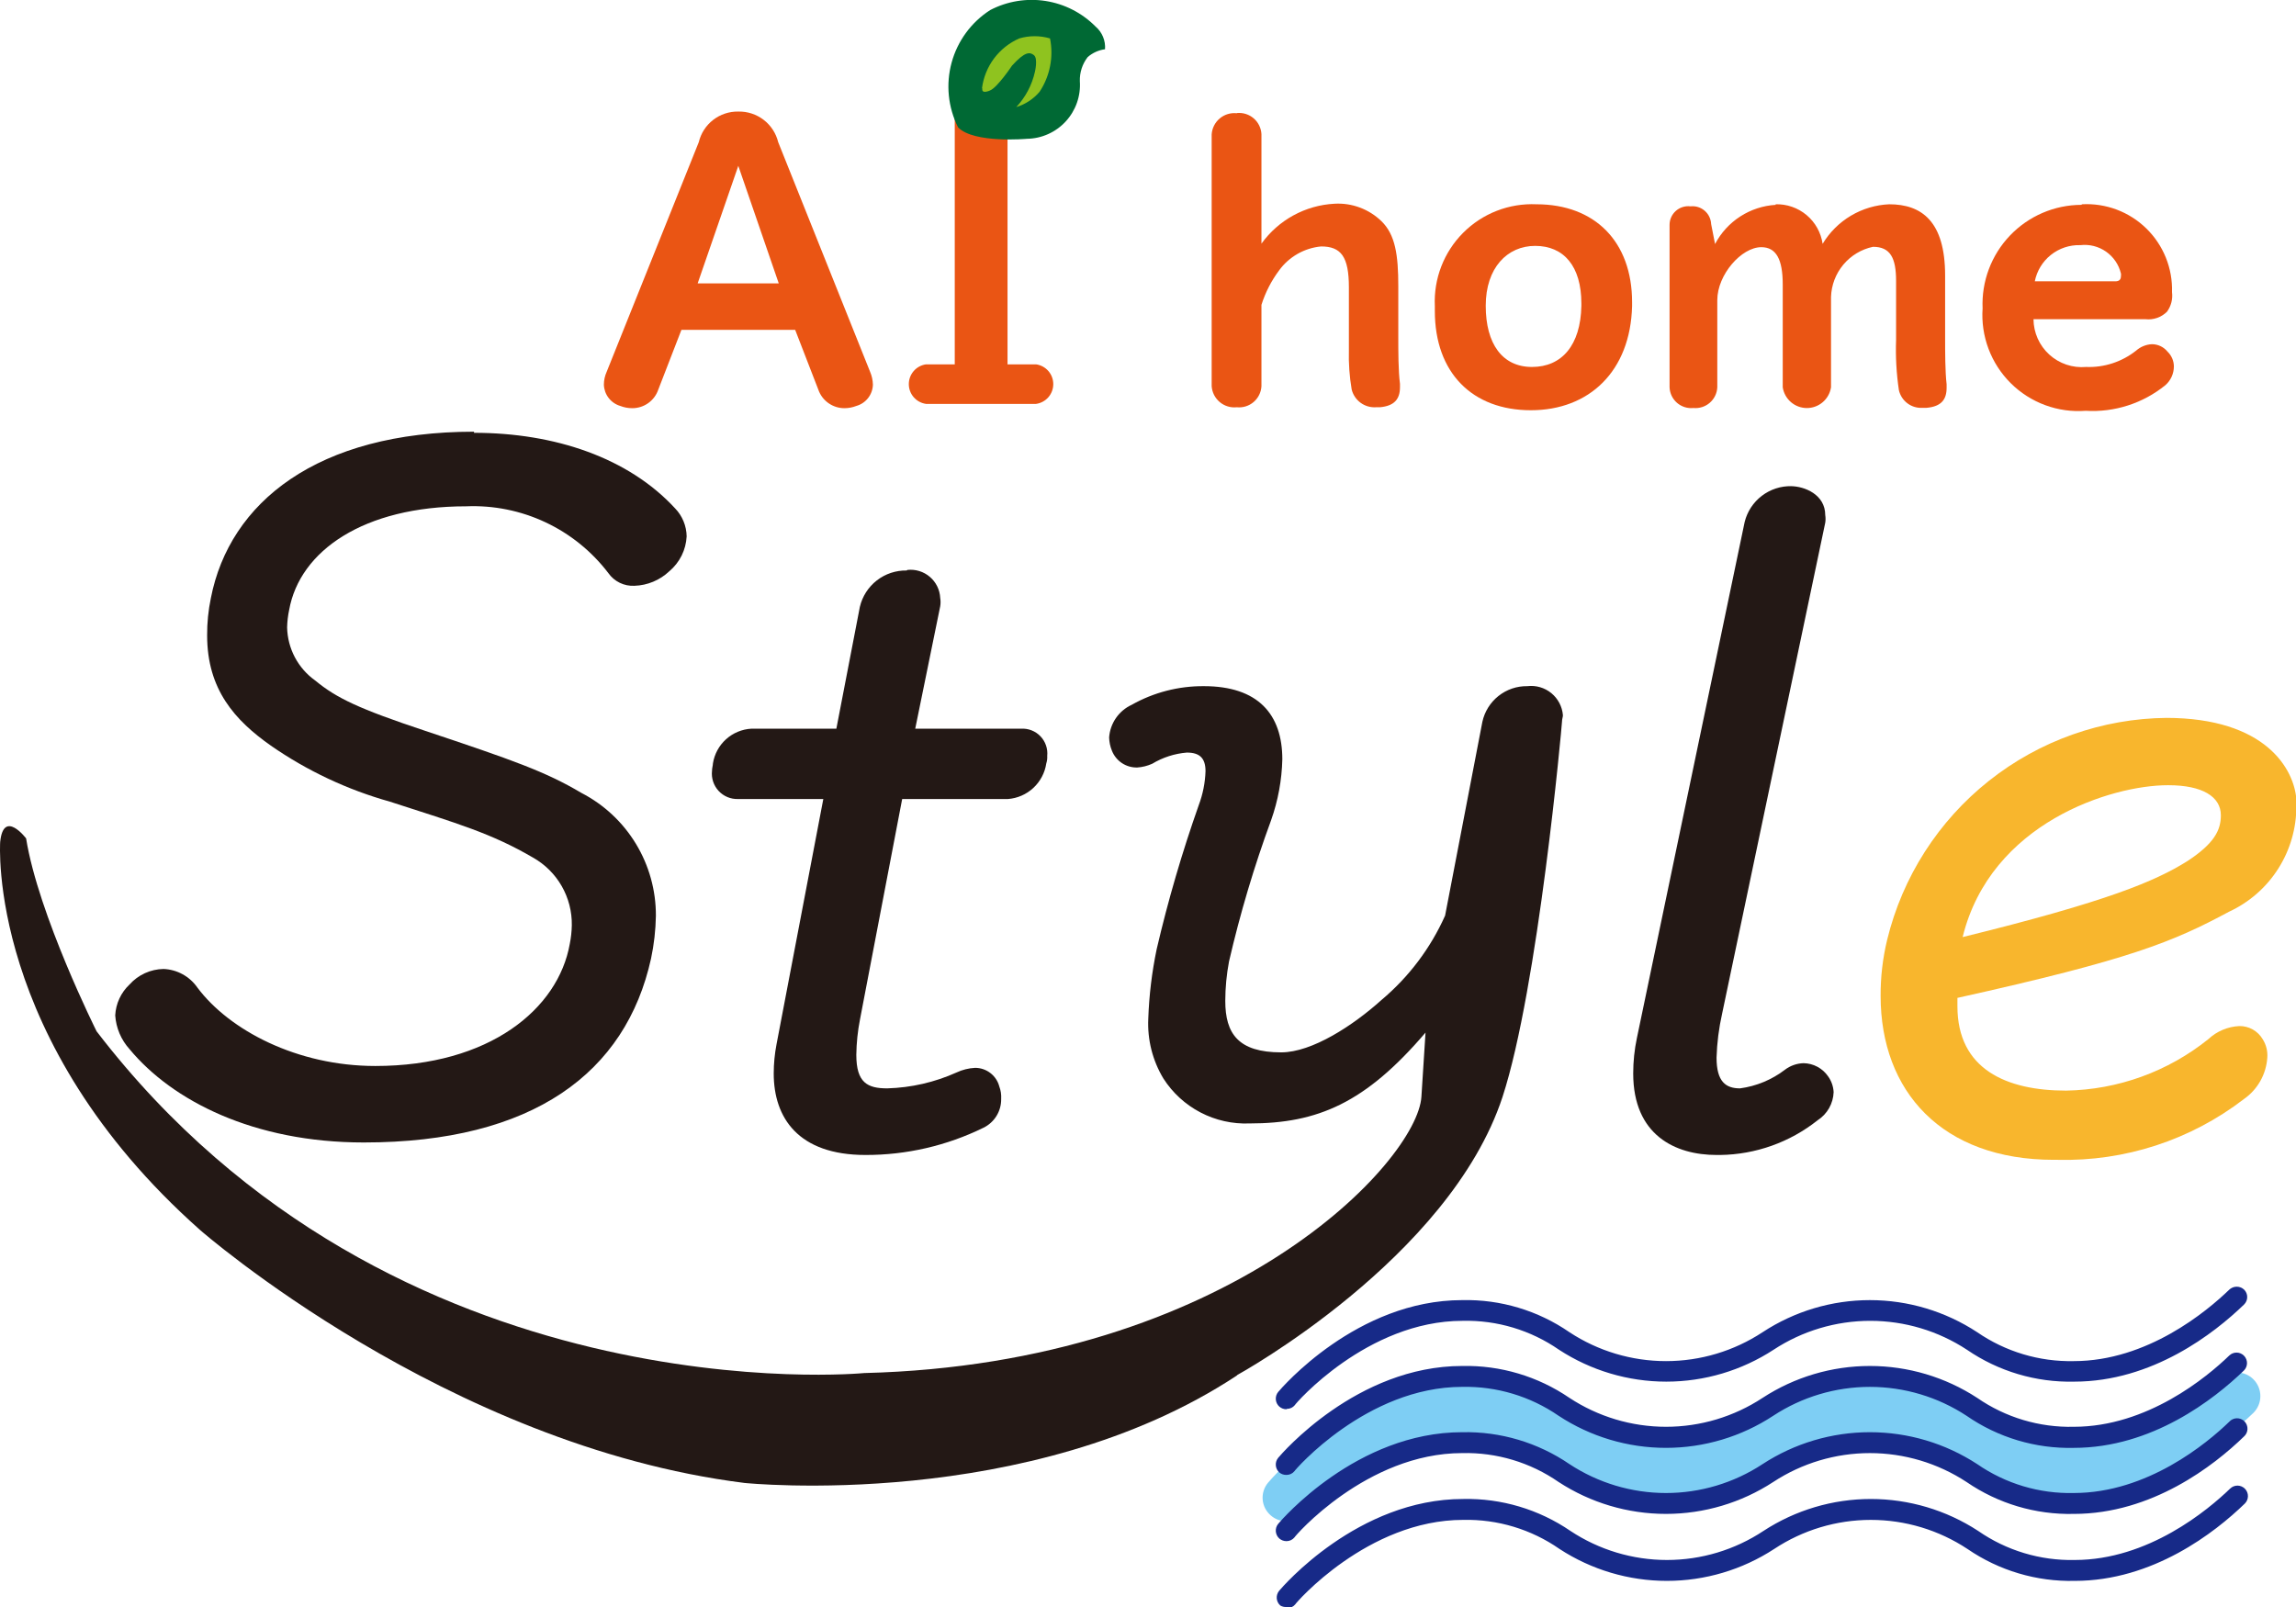 <svg width="400" height="280" viewBox="0 0 400 280" fill="none" xmlns="http://www.w3.org/2000/svg">
<g clip-path="url(#clip0_101_3)">
<path d="M82.566 75.412C96.728 75.412 109.525 79.8 117.613 88.577C118.878 89.888 119.597 91.63 119.626 93.453C119.568 94.619 119.27 95.761 118.75 96.807C118.23 97.853 117.5 98.781 116.606 99.531C114.96 101.092 112.798 101.994 110.532 102.066C109.649 102.113 108.769 101.934 107.974 101.548C107.178 101.161 106.494 100.579 105.985 99.856C103.096 96.062 99.334 93.023 95.019 90.997C90.704 88.971 85.964 88.018 81.202 88.219C63.337 88.219 52.229 95.988 50.378 106.26C50.164 107.265 50.045 108.288 50.02 109.315C50.059 111.135 50.523 112.921 51.374 114.529C52.226 116.138 53.442 117.525 54.925 118.579C58.628 121.635 62.493 123.487 74.121 127.355C89.29 132.426 95.038 134.442 101.275 138.147C105.203 140.172 108.495 143.245 110.788 147.025C113.081 150.805 114.285 155.146 114.267 159.568C114.225 162.071 113.942 164.563 113.423 167.012C109.038 186.905 92.862 199.062 63.37 199.062C44.174 199.062 30.012 191.781 22.574 182.809C21.103 181.185 20.222 179.113 20.073 176.926C20.176 174.871 21.073 172.936 22.574 171.53C23.321 170.697 24.231 170.028 25.248 169.564C26.266 169.099 27.368 168.85 28.486 168.832C29.655 168.877 30.799 169.194 31.825 169.759C32.851 170.323 33.732 171.119 34.397 172.083C39.951 179.494 51.742 185.735 65.384 185.735C85.294 185.735 97.247 175.788 99.261 164.476C99.478 163.406 99.598 162.318 99.618 161.226C99.658 158.833 99.051 156.473 97.862 154.396C96.673 152.319 94.946 150.603 92.862 149.427C85.619 145.201 79.87 143.543 67.917 139.675C60.516 137.601 53.512 134.305 47.194 129.923C40.958 125.535 36.086 120.172 36.086 110.713C36.072 108.529 36.29 106.35 36.736 104.212C39.984 87.537 55.282 75.217 82.598 75.217" fill="#231815"/>
<path d="M158.084 99.303C158.783 99.227 159.49 99.295 160.162 99.502C160.834 99.709 161.457 100.051 161.992 100.508C162.528 100.964 162.964 101.526 163.275 102.157C163.586 102.788 163.765 103.476 163.8 104.179C163.88 104.664 163.88 105.158 163.8 105.642L159.448 126.965H177.897C178.52 126.929 179.144 127.029 179.725 127.258C180.307 127.486 180.831 127.838 181.264 128.289C181.696 128.74 182.025 129.28 182.229 129.871C182.433 130.461 182.506 131.089 182.444 131.711C182.471 132.151 182.415 132.592 182.282 133.011C182.036 134.652 181.239 136.161 180.023 137.289C178.807 138.417 177.244 139.098 175.591 139.22H157.174L149.834 177.576C149.43 179.622 149.213 181.7 149.184 183.785C149.184 188.66 151.133 189.635 154.576 189.635C158.735 189.517 162.83 188.578 166.626 186.873C167.646 186.393 168.749 186.117 169.874 186.06C170.838 186.057 171.776 186.375 172.54 186.963C173.305 187.551 173.852 188.377 174.097 189.31C174.353 189.995 174.464 190.726 174.421 191.456C174.44 192.503 174.16 193.533 173.613 194.425C173.067 195.318 172.276 196.036 171.336 196.494C164.937 199.632 157.902 201.256 150.775 201.24C139.05 201.24 134.795 194.739 134.795 187.035C134.798 185.333 134.961 183.635 135.282 181.964L143.435 139.22H128.591C127.957 139.242 127.325 139.128 126.739 138.884C126.153 138.641 125.626 138.273 125.195 137.808C124.763 137.342 124.437 136.788 124.238 136.185C124.04 135.582 123.973 134.943 124.044 134.312C124.044 133.824 124.206 133.336 124.206 133.011C124.464 131.39 125.268 129.906 126.485 128.806C127.703 127.706 129.26 127.056 130.897 126.965H145.708L149.801 105.739C150.231 103.91 151.275 102.282 152.759 101.129C154.242 99.976 156.076 99.366 157.954 99.401" fill="#231815"/>
<path d="M215.445 239.693C179.294 263.52 129.695 258.384 129.695 258.384C77.726 251.883 34.852 214.307 34.852 214.307C-2.404 181.249 0.032 146.696 0.032 146.696C0.617 140.91 4.547 146.078 4.547 146.078C6.691 159.406 16.825 179.689 16.825 179.689C68.599 247.202 150.548 239.238 150.548 239.238C214.47 237.646 246.918 202.28 247.633 191.098L248.348 179.916C237.889 192.171 229.574 195.746 217.686 195.746C214.719 195.864 211.773 195.203 209.141 193.829C206.508 192.454 204.281 190.415 202.68 187.913C200.789 184.772 199.873 181.141 200.049 177.478C200.191 173.414 200.68 169.368 201.51 165.387C203.493 156.882 205.944 148.494 208.851 140.26C209.558 138.375 209.952 136.388 210.02 134.377C210.02 132.101 209.013 131.126 206.772 131.126C204.635 131.301 202.567 131.969 200.731 133.076C199.91 133.445 199.03 133.665 198.132 133.726C197.185 133.752 196.253 133.485 195.462 132.962C194.672 132.438 194.062 131.684 193.715 130.801C193.413 130.068 193.248 129.286 193.228 128.493C193.314 127.28 193.724 126.112 194.415 125.111C195.107 124.11 196.054 123.314 197.158 122.805C200.994 120.644 205.327 119.524 209.728 119.554C219.18 119.554 223.402 124.462 223.402 132.296C223.316 135.909 222.658 139.486 221.453 142.893C218.496 150.945 216.044 159.174 214.113 167.532C213.686 169.793 213.469 172.089 213.463 174.39C213.463 180.111 215.737 183.362 223.207 183.362C228.599 183.362 235.777 178.649 240.682 174.228C245.437 170.232 249.224 165.208 251.758 159.536L258.254 125.763C258.643 123.983 259.635 122.393 261.062 121.262C262.489 120.13 264.262 119.527 266.082 119.554C266.825 119.464 267.578 119.525 268.296 119.734C269.015 119.942 269.684 120.294 270.263 120.767C270.842 121.241 271.32 121.827 271.668 122.49C272.015 123.152 272.226 123.879 272.286 124.625C272.286 124.95 272.123 125.275 272.123 125.763C272.123 126.25 267.966 172.148 261.762 191.131C252.505 219.313 215.574 239.563 215.574 239.563" fill="#231815"/>
<path d="M311.945 84.709C314.381 84.709 317.986 86.171 317.986 89.747C318.057 90.188 318.057 90.638 317.986 91.08L300.024 176.601C299.456 179.121 299.129 181.69 299.05 184.272C299.05 188.498 300.674 189.635 303.143 189.635C305.99 189.252 308.688 188.132 310.97 186.385C311.908 185.675 313.044 185.277 314.218 185.247C315.057 185.262 315.88 185.476 316.62 185.872C317.36 186.267 317.995 186.833 318.473 187.523C319.058 188.33 319.396 189.29 319.448 190.286C319.414 191.269 319.142 192.229 318.655 193.084C318.169 193.939 317.482 194.663 316.655 195.194C311.827 199.03 305.864 201.157 299.7 201.24H299.05C291.872 201.24 284.531 197.794 284.531 187.035C284.53 184.949 284.748 182.868 285.181 180.827L303.955 90.917C304.41 89.111 305.465 87.514 306.946 86.386C308.427 85.258 310.247 84.667 312.107 84.709" fill="#231815"/>
<path d="M377.328 125.08C394.771 125.08 399.675 134.052 400.065 139.285V140.423C400.08 144.296 398.983 148.092 396.904 151.359C394.825 154.627 391.853 157.228 388.339 158.853C378.595 164.086 371.19 167.174 341.015 173.87V175.333C341.015 186.287 349.525 190.026 359.951 190.026C368.978 189.869 377.696 186.713 384.734 181.054C386.204 179.679 388.116 178.873 390.126 178.779C390.943 178.767 391.748 178.971 392.461 179.371C393.174 179.77 393.769 180.351 394.186 181.054C394.805 182.019 395.091 183.161 394.998 184.305C394.901 185.73 394.485 187.115 393.783 188.358C393.08 189.601 392.108 190.671 390.938 191.488C381.644 198.641 370.178 202.382 358.457 202.085H357.808C338.319 202.085 327.633 190.156 327.633 173.513C327.618 170.228 328 166.954 328.77 163.761C331.435 152.809 337.673 143.059 346.497 136.054C355.322 129.048 366.228 125.187 377.491 125.08M377.653 136.814C367.909 136.814 346.829 143.316 341.924 163.274C367.194 157.065 375.51 153.522 381.064 150.044C385.773 146.956 386.91 144.648 386.91 142.048C386.91 138.797 383.662 136.814 377.783 136.814" fill="#F8B62D"/>
<path d="M128.656 19.438C130.243 19.408 131.793 19.919 133.05 20.888C134.308 21.857 135.198 23.226 135.575 24.769L151.587 64.783C151.891 65.493 152.056 66.254 152.075 67.026C152.051 67.871 151.757 68.687 151.237 69.353C150.717 70.02 149.998 70.503 149.184 70.731C148.531 70.986 147.838 71.118 147.138 71.121C146.13 71.128 145.146 70.818 144.324 70.235C143.502 69.652 142.885 68.825 142.558 67.871L138.53 57.469H118.717L114.689 67.871C114.367 68.827 113.75 69.657 112.927 70.241C112.105 70.825 111.118 71.133 110.11 71.121C109.409 71.118 108.716 70.986 108.063 70.731C107.258 70.493 106.549 70.006 106.036 69.341C105.522 68.676 105.232 67.866 105.205 67.026C105.208 66.252 105.374 65.488 105.692 64.783L121.738 24.769C122.107 23.229 122.991 21.86 124.243 20.891C125.496 19.922 127.041 19.409 128.624 19.438M121.543 49.376H135.672L128.624 28.897L121.543 49.376Z" fill="#EA5514"/>
<path d="M175.526 20.478V63.483H180.495C181.327 63.597 182.089 64.009 182.641 64.643C183.193 65.276 183.497 66.088 183.497 66.928C183.497 67.769 183.193 68.58 182.641 69.214C182.089 69.847 181.327 70.259 180.495 70.374H161.332C160.5 70.259 159.738 69.847 159.186 69.214C158.634 68.58 158.33 67.769 158.33 66.928C158.33 66.088 158.634 65.276 159.186 64.643C159.738 64.009 160.5 63.597 161.332 63.483H166.334V20.478" fill="#EA5514"/>
<path d="M215.477 19.698C216.002 19.645 216.532 19.698 217.036 19.856C217.54 20.014 218.006 20.272 218.407 20.616C218.808 20.959 219.135 21.38 219.368 21.854C219.602 22.328 219.736 22.844 219.765 23.371V42.452C221.231 40.412 223.136 38.728 225.34 37.524C227.544 36.32 229.99 35.627 232.497 35.496C233.998 35.409 235.501 35.636 236.91 36.163C238.319 36.688 239.604 37.502 240.682 38.551C243.086 40.892 243.605 44.435 243.605 49.831V58.867C243.605 61.11 243.605 64.685 243.898 66.863V67.481C243.898 69.529 242.923 70.731 240.39 70.959H239.708C238.754 71.018 237.81 70.742 237.039 70.178C236.268 69.614 235.718 68.798 235.485 67.871C235.098 65.595 234.935 63.287 234.998 60.98V50.058C234.998 44.727 233.634 42.939 230.158 42.939C228.715 43.075 227.317 43.517 226.057 44.234C224.798 44.951 223.704 45.928 222.85 47.1C221.491 48.916 220.447 50.95 219.765 53.114V67.286C219.736 67.813 219.602 68.329 219.368 68.803C219.135 69.277 218.808 69.698 218.407 70.041C218.006 70.385 217.54 70.643 217.036 70.801C216.532 70.959 216.002 71.013 215.477 70.959C214.946 71.017 214.409 70.967 213.898 70.812C213.386 70.658 212.912 70.401 212.502 70.058C212.093 69.715 211.757 69.292 211.514 68.816C211.272 68.34 211.128 67.819 211.092 67.286V23.404C211.128 22.87 211.272 22.35 211.514 21.874C211.757 21.397 212.093 20.975 212.502 20.632C212.912 20.289 213.386 20.032 213.898 19.877C214.409 19.722 214.946 19.672 215.477 19.731" fill="#EA5514"/>
<path d="M267.674 35.593C277.84 35.593 284.336 42.094 284.336 52.658V53.341C284.044 64.685 276.866 71.479 266.699 71.479C256.533 71.479 249.972 64.978 249.972 54.186V53.341C249.861 50.984 250.243 48.629 251.092 46.428C251.942 44.227 253.242 42.227 254.908 40.557C256.574 38.886 258.57 37.582 260.768 36.728C262.966 35.873 265.318 35.487 267.674 35.593ZM267.446 42.842C262.607 42.842 258.839 46.645 258.839 53.276C258.839 59.907 261.73 63.938 266.894 63.938C272.058 63.938 275.371 60.2 275.501 53.276V52.886C275.501 46.385 272.448 42.842 267.446 42.842Z" fill="#EA5514"/>
<path d="M309.314 35.593C311.29 35.532 313.219 36.201 314.735 37.472C316.25 38.743 317.245 40.527 317.531 42.484C318.746 40.467 320.44 38.782 322.464 37.58C324.487 36.378 326.776 35.695 329.127 35.593C334.746 35.593 338.871 38.519 338.871 48.01V58.965C338.871 61.207 338.871 64.783 339.131 66.961V67.578C339.131 69.626 338.189 70.829 335.656 71.056H334.974C334.026 71.126 333.084 70.853 332.321 70.286C331.558 69.719 331.024 68.897 330.816 67.968C330.386 65.075 330.223 62.148 330.329 59.224V48.953C330.329 44.922 329.322 43.004 326.301 43.004C324.281 43.433 322.462 44.527 321.137 46.113C319.812 47.698 319.057 49.682 318.993 51.748V67.481C318.84 68.487 318.331 69.405 317.559 70.068C316.788 70.732 315.804 71.097 314.787 71.097C313.77 71.097 312.786 70.732 312.014 70.068C311.243 69.405 310.734 68.487 310.581 67.481V49.571C310.581 45.182 309.444 43.069 306.845 43.069C303.402 43.069 299.18 47.848 299.18 52.301V67.481C299.156 67.995 299.028 68.499 298.803 68.963C298.578 69.426 298.262 69.839 297.874 70.176C297.485 70.514 297.032 70.769 296.541 70.925C296.051 71.082 295.535 71.138 295.022 71.089C294.509 71.143 293.99 71.091 293.498 70.935C293.006 70.78 292.551 70.526 292.161 70.188C291.772 69.849 291.455 69.434 291.232 68.969C291.009 68.503 290.884 67.997 290.865 67.481V39.201C290.861 38.739 290.956 38.282 291.143 37.86C291.331 37.438 291.605 37.061 291.95 36.753C292.294 36.446 292.699 36.215 293.14 36.077C293.58 35.938 294.045 35.895 294.503 35.951C294.945 35.901 295.392 35.943 295.818 36.074C296.243 36.205 296.637 36.422 296.975 36.712C297.313 37.001 297.588 37.357 297.783 37.758C297.978 38.158 298.088 38.594 298.108 39.039L298.79 42.517C299.817 40.562 301.332 38.906 303.187 37.71C305.043 36.514 307.175 35.818 309.379 35.691" fill="#EA5514"/>
<path d="M362.712 35.593C364.769 35.48 366.827 35.795 368.756 36.519C370.684 37.243 372.442 38.36 373.917 39.8C375.391 41.239 376.552 42.969 377.323 44.88C378.095 46.792 378.462 48.843 378.4 50.903C378.557 52.111 378.243 53.333 377.523 54.316C377.032 54.801 376.439 55.17 375.787 55.395C375.135 55.62 374.441 55.695 373.756 55.616H354.267C354.276 56.78 354.526 57.928 355 58.99C355.475 60.052 356.164 61.004 357.025 61.786C357.886 62.568 358.899 63.162 360.001 63.533C361.102 63.903 362.269 64.041 363.427 63.938C366.587 64.061 369.687 63.046 372.164 61.077C372.923 60.412 373.885 60.023 374.892 59.972C375.415 59.972 375.932 60.088 376.404 60.313C376.876 60.538 377.292 60.866 377.621 61.272C377.97 61.609 378.248 62.013 378.438 62.46C378.628 62.907 378.725 63.387 378.725 63.873C378.72 64.49 378.585 65.098 378.327 65.659C378.069 66.219 377.696 66.718 377.231 67.123C373.325 70.287 368.378 71.876 363.362 71.576C360.967 71.76 358.562 71.424 356.308 70.594C354.055 69.764 352.007 68.458 350.303 66.765C348.598 65.072 347.279 63.032 346.433 60.782C345.587 58.533 345.234 56.129 345.4 53.731C345.299 51.404 345.67 49.08 346.489 46.899C347.308 44.718 348.559 42.725 350.167 41.041C351.774 39.356 353.706 38.013 355.845 37.094C357.984 36.175 360.287 35.697 362.615 35.691M362.387 42.712C360.539 42.661 358.733 43.266 357.289 44.421C355.844 45.575 354.854 47.203 354.494 49.018H368.494C369.111 49.018 369.501 48.79 369.501 48.108C369.528 47.957 369.528 47.803 369.501 47.653C369.13 46.11 368.209 44.757 366.911 43.847C365.613 42.937 364.027 42.533 362.452 42.712" fill="#EA5514"/>
<path d="M224.084 265.048C223.107 265.059 222.16 264.713 221.421 264.072C221.009 263.728 220.67 263.306 220.422 262.829C220.175 262.353 220.024 261.832 219.978 261.297C219.933 260.762 219.994 260.224 220.158 259.713C220.322 259.201 220.586 258.728 220.934 258.319C221.518 257.636 235.323 241.514 254.746 241.514C261.81 241.372 268.744 243.428 274.592 247.397C279.228 250.49 284.676 252.141 290.248 252.141C295.82 252.141 301.267 250.49 305.903 247.397C311.816 243.556 318.715 241.511 325.765 241.511C332.815 241.511 339.714 243.556 345.627 247.397C350.206 250.61 355.692 252.273 361.283 252.143C373.301 252.143 383.142 243.887 386.813 240.344C387.19 239.96 387.641 239.656 388.137 239.448C388.633 239.241 389.166 239.134 389.704 239.134C390.241 239.134 390.774 239.241 391.27 239.448C391.767 239.656 392.217 239.96 392.594 240.344C393.362 241.117 393.793 242.163 393.793 243.253C393.793 244.343 393.362 245.389 392.594 246.162C387.138 251.395 375.834 260.237 361.38 260.237C354.316 260.378 347.382 258.323 341.535 254.353C336.886 251.278 331.436 249.638 325.863 249.638C320.29 249.638 314.84 251.278 310.191 254.353C304.278 258.195 297.379 260.24 290.329 260.24C283.279 260.24 276.38 258.195 270.467 254.353C265.9 251.144 260.422 249.492 254.844 249.64C239.285 249.64 227.43 263.39 227.3 263.52C226.899 263.985 226.399 264.355 225.837 264.602C225.276 264.85 224.666 264.969 224.052 264.95" fill="#7ECEF4"/>
<path d="M224.084 245.544C223.643 245.536 223.219 245.375 222.883 245.089C222.524 244.77 222.303 244.324 222.267 243.845C222.23 243.366 222.381 242.891 222.688 242.521C223.24 241.871 236.362 226.529 254.746 226.529C261.404 226.381 267.939 228.337 273.423 232.12C278.419 235.407 284.268 237.158 290.248 237.158C296.227 237.158 302.076 235.407 307.073 232.12C312.626 228.473 319.123 226.53 325.765 226.53C332.407 226.53 338.905 228.473 344.458 232.12C349.401 235.521 355.286 237.283 361.283 237.158C374.113 237.158 384.507 228.447 388.372 224.709C388.722 224.375 389.187 224.189 389.671 224.189C390.155 224.189 390.62 224.375 390.97 224.709C391.31 225.05 391.5 225.511 391.5 225.993C391.5 226.474 391.31 226.935 390.97 227.277C385.773 232.315 374.99 240.734 361.348 240.734C354.694 240.885 348.161 238.94 342.672 235.175C337.668 231.889 331.815 230.139 325.83 230.139C319.846 230.139 313.992 231.889 308.989 235.175C303.428 238.802 296.934 240.733 290.296 240.733C283.659 240.733 277.164 238.802 271.604 235.175C266.68 231.761 260.8 229.997 254.811 230.137C238.149 230.137 225.579 244.667 225.579 244.829C225.412 245.031 225.204 245.194 224.969 245.306C224.733 245.418 224.475 245.477 224.214 245.479" fill="#172A88"/>
<path d="M224.084 256.986C223.647 256.989 223.222 256.84 222.883 256.564C222.524 256.244 222.303 255.798 222.267 255.319C222.23 254.84 222.381 254.366 222.688 253.996C223.24 253.346 236.362 238.003 254.746 238.003C261.398 237.863 267.928 239.807 273.423 243.562C278.419 246.849 284.268 248.6 290.248 248.6C296.227 248.6 302.076 246.849 307.073 243.562C312.633 239.935 319.128 238.004 325.765 238.004C332.403 238.004 338.897 239.935 344.458 243.562C349.394 246.977 355.284 248.74 361.283 248.6C374.113 248.6 384.507 239.921 388.372 236.183C388.545 236.016 388.748 235.886 388.972 235.798C389.195 235.71 389.433 235.668 389.673 235.672C389.913 235.677 390.149 235.728 390.369 235.824C390.589 235.92 390.788 236.059 390.954 236.232C391.12 236.405 391.251 236.609 391.339 236.832C391.426 237.055 391.469 237.294 391.465 237.534C391.46 237.774 391.408 238.011 391.312 238.231C391.216 238.45 391.078 238.649 390.905 238.816C385.708 243.822 374.925 252.273 361.283 252.273C354.623 252.432 348.085 250.475 342.607 246.682C337.603 243.396 331.75 241.646 325.765 241.646C319.781 241.646 313.927 243.396 308.924 246.682C303.371 250.329 296.874 252.272 290.231 252.272C283.589 252.272 277.092 250.329 271.539 246.682C266.608 243.282 260.733 241.519 254.746 241.644C238.084 241.644 225.514 256.206 225.514 256.336C225.347 256.538 225.139 256.7 224.904 256.813C224.668 256.925 224.41 256.984 224.149 256.986" fill="#172A88"/>
<path d="M224.084 268.526C223.643 268.517 223.219 268.356 222.883 268.071C222.524 267.751 222.303 267.305 222.267 266.826C222.23 266.347 222.381 265.872 222.688 265.503C223.24 264.853 236.362 249.543 254.746 249.543C261.398 249.403 267.928 251.346 273.423 255.101C278.419 258.388 284.268 260.14 290.248 260.14C296.227 260.14 302.076 258.388 307.073 255.101C312.633 251.474 319.128 249.543 325.765 249.543C332.403 249.543 338.897 251.474 344.458 255.101C349.394 258.516 355.284 260.28 361.283 260.139C374.113 260.139 384.507 251.46 388.372 247.722C388.538 247.536 388.741 247.386 388.967 247.282C389.194 247.177 389.439 247.12 389.689 247.115C389.938 247.109 390.186 247.155 390.417 247.25C390.648 247.344 390.857 247.485 391.031 247.664C391.205 247.843 391.341 248.055 391.429 248.289C391.518 248.522 391.557 248.771 391.546 249.021C391.534 249.27 391.471 249.514 391.361 249.738C391.251 249.962 391.096 250.161 390.905 250.323C385.708 255.361 374.925 263.78 361.283 263.78C354.629 263.931 348.096 261.986 342.607 258.221C337.603 254.936 331.75 253.185 325.765 253.185C319.781 253.185 313.927 254.936 308.924 258.221C303.363 261.848 296.869 263.779 290.231 263.779C283.594 263.779 277.099 261.848 271.539 258.221C266.615 254.807 260.735 253.043 254.746 253.183C238.084 253.183 225.514 267.713 225.514 267.876C225.347 268.077 225.139 268.24 224.904 268.352C224.668 268.464 224.41 268.524 224.149 268.526" fill="#172A88"/>
<path d="M224.084 280C223.72 280.016 223.359 279.925 223.045 279.74C222.686 279.421 222.465 278.974 222.429 278.495C222.393 278.016 222.544 277.542 222.85 277.172C223.402 276.522 236.525 261.179 254.909 261.179C261.561 261.04 268.09 262.983 273.585 266.738C278.574 270.045 284.426 271.809 290.41 271.809C296.394 271.809 302.246 270.045 307.235 266.738C312.796 263.111 319.29 261.18 325.928 261.18C332.565 261.18 339.06 263.111 344.62 266.738C349.553 270.164 355.443 271.939 361.445 271.809C374.275 271.809 384.669 263.097 388.534 259.359C388.707 259.193 388.911 259.062 389.134 258.974C389.357 258.887 389.596 258.844 389.835 258.848C390.075 258.853 390.312 258.905 390.532 259.001C390.751 259.097 390.95 259.235 391.116 259.408C391.283 259.581 391.414 259.785 391.501 260.008C391.589 260.232 391.631 260.47 391.627 260.71C391.622 260.95 391.571 261.187 391.475 261.407C391.379 261.627 391.241 261.826 391.068 261.992C385.871 267.03 375.087 275.449 361.445 275.449C354.792 275.6 348.259 273.656 342.769 269.891C337.773 266.585 331.917 264.822 325.928 264.822C319.939 264.822 314.082 266.585 309.086 269.891C303.526 273.518 297.031 275.449 290.394 275.449C283.756 275.449 277.262 273.518 271.701 269.891C266.782 266.463 260.902 264.687 254.909 264.82C238.246 264.82 225.676 279.382 225.676 279.512C225.515 279.719 225.307 279.886 225.071 279.999C224.834 280.111 224.574 280.168 224.312 280.163" fill="#172A88"/>
<path d="M166.918 22.201C165.159 18.705 164.756 14.68 165.788 10.904C166.819 7.128 169.213 3.869 172.505 1.755C175.469 0.209 178.849 -0.347 182.151 0.168C185.453 0.683 188.503 2.241 190.857 4.616C191.425 5.1 191.871 5.711 192.159 6.4C192.447 7.089 192.568 7.837 192.513 8.581C191.394 8.728 190.343 9.203 189.492 9.947C188.563 11.143 188.081 12.626 188.128 14.14C188.217 15.413 188.045 16.692 187.623 17.897C187.201 19.102 186.539 20.208 185.675 21.148C184.812 22.088 183.766 22.842 182.602 23.364C181.438 23.886 180.179 24.165 178.904 24.184C178.904 24.184 169.679 25.029 166.918 22.201Z" fill="#006934"/>
<path d="M171.076 15.407C171.311 13.516 172.033 11.719 173.172 10.191C174.311 8.664 175.827 7.46 177.572 6.696C179.321 6.18 181.182 6.18 182.931 6.696C183.576 9.914 182.923 13.256 181.112 15.993C180.042 17.251 178.633 18.176 177.052 18.658C178.663 16.936 179.784 14.815 180.3 12.514C180.3 12.514 180.853 10.207 180.138 9.622C179.423 9.036 178.579 8.939 176.305 11.442C176.305 11.442 173.772 15.245 172.473 15.765C172.473 15.765 170.946 16.48 171.141 15.407" fill="#8FC31F"/>
</g>
<defs>
<clipPath id="clip0_101_3">
<rect width="400" height="280" fill="white"/>
</clipPath>
</defs>
</svg>
